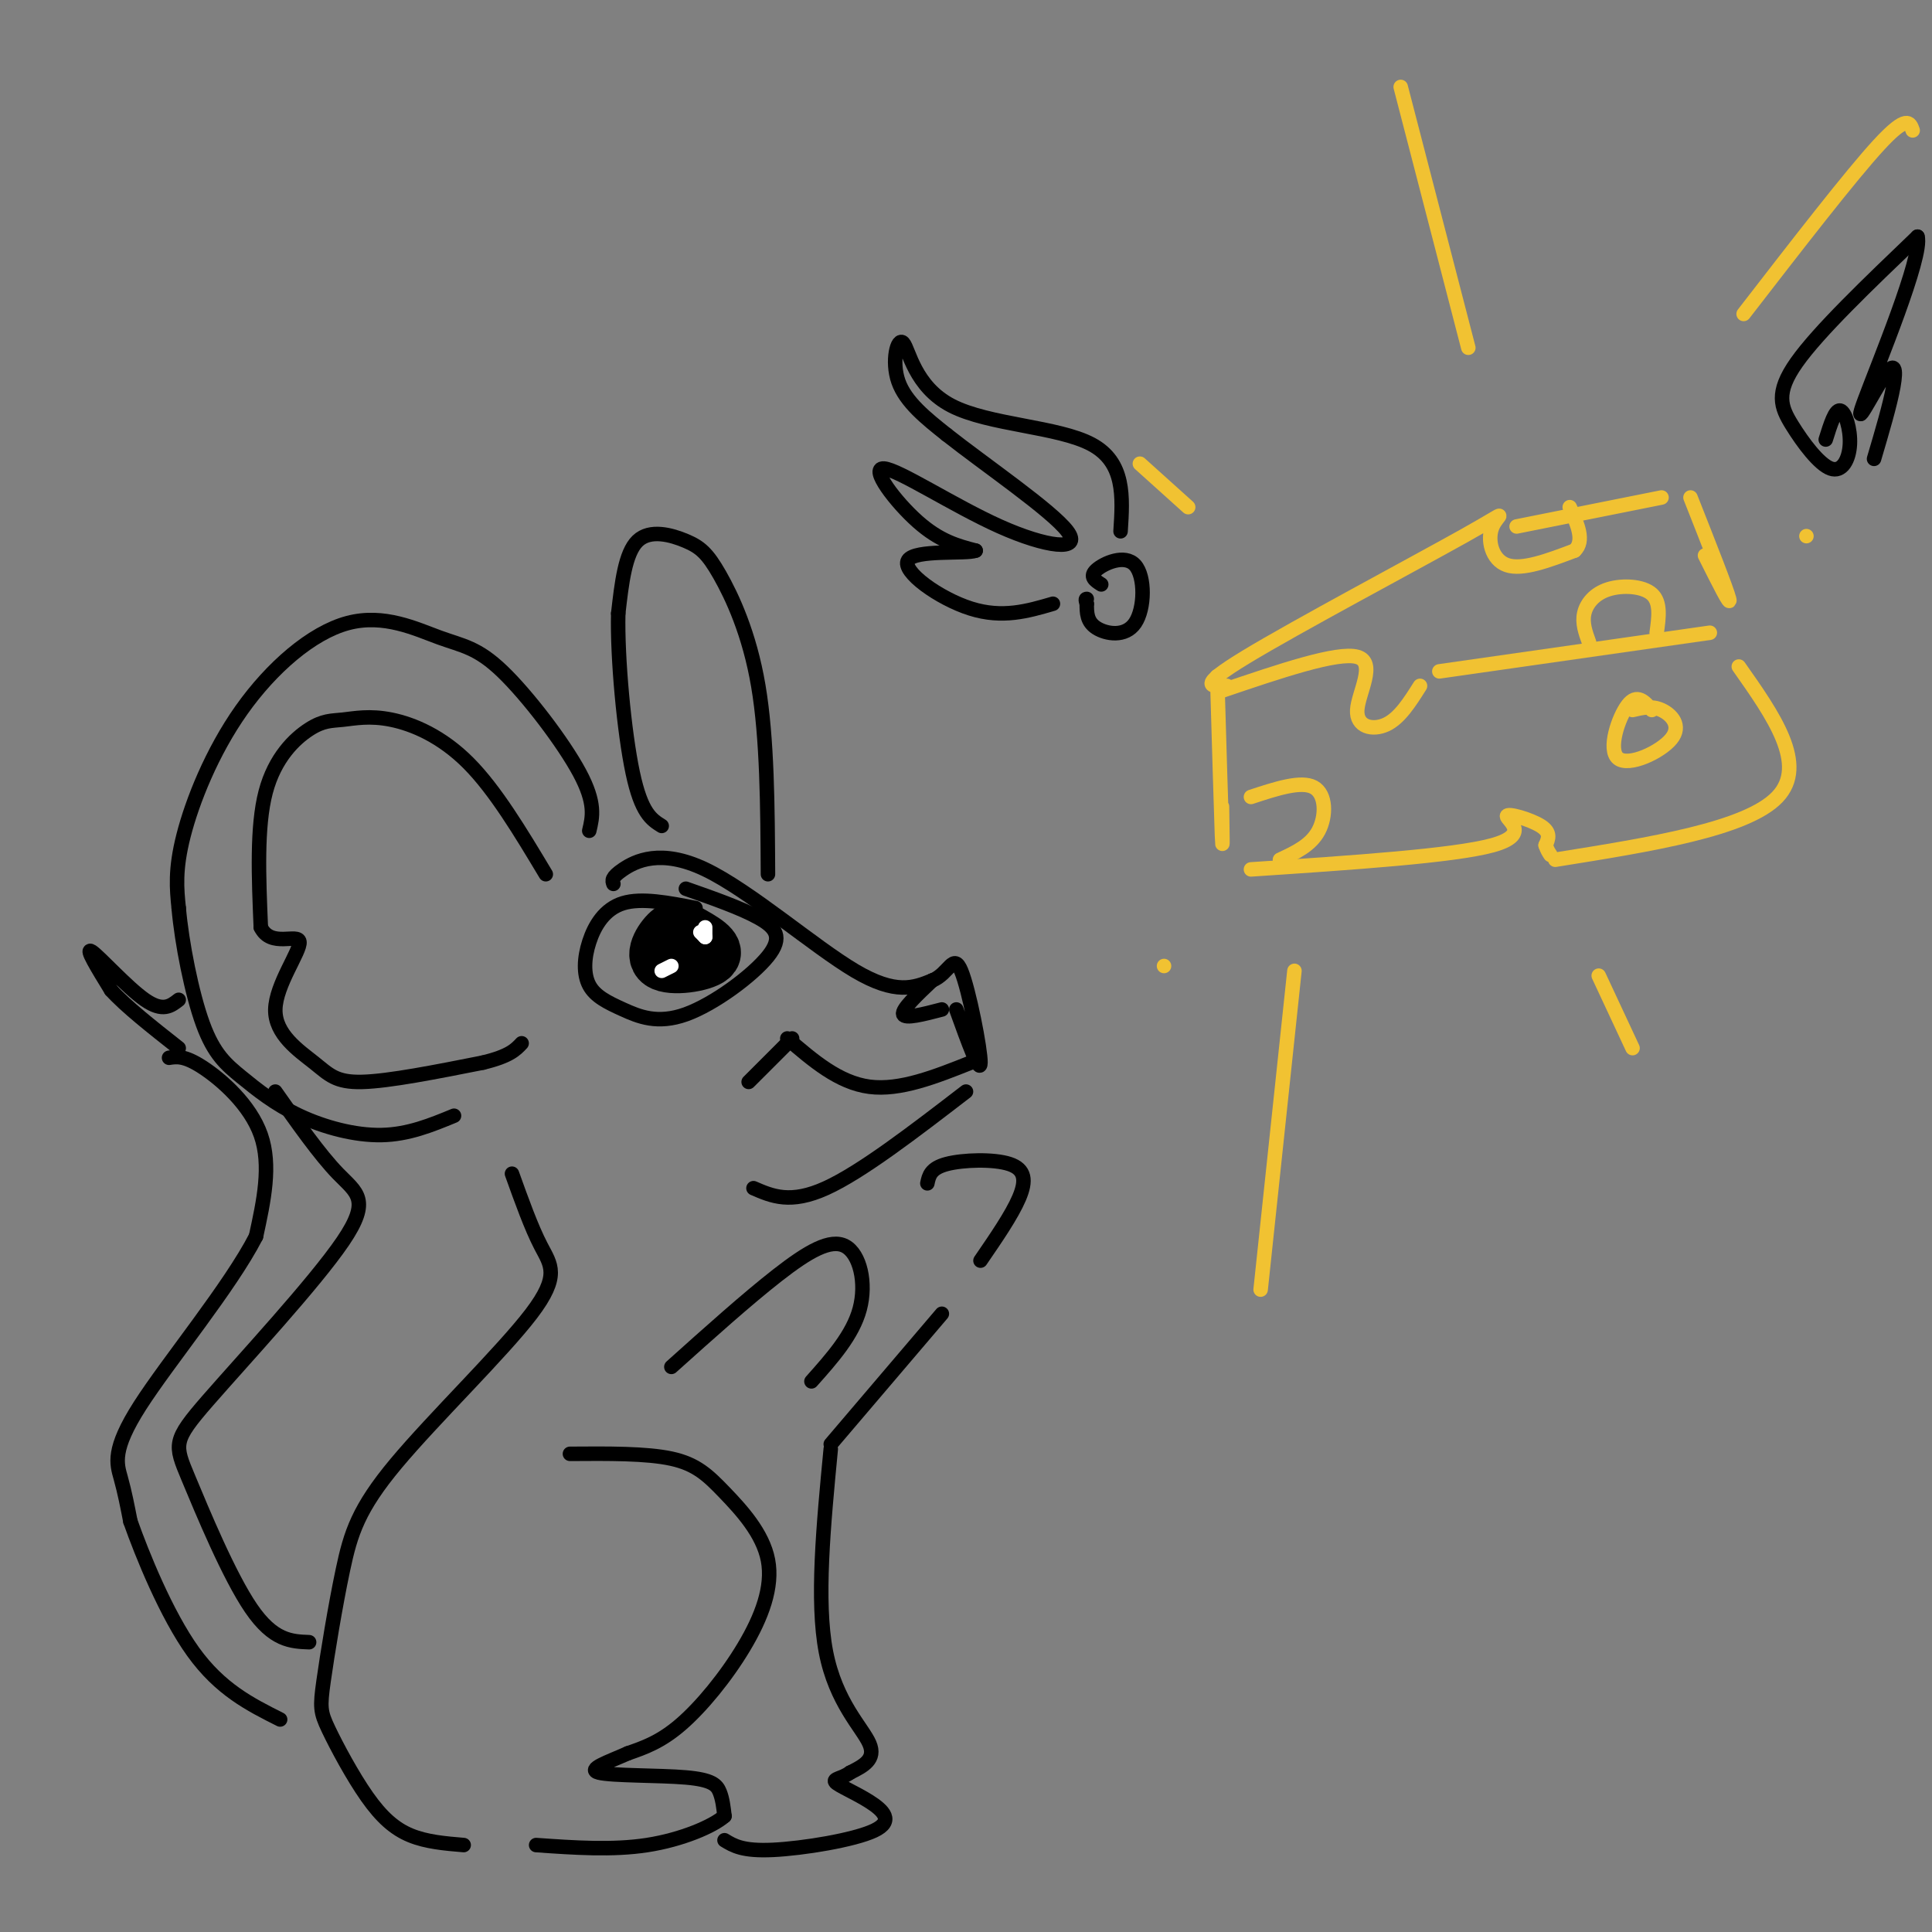 <svg viewBox='0 0 400 400' version='1.1' xmlns='http://www.w3.org/2000/svg' xmlns:xlink='http://www.w3.org/1999/xlink'><rect x="0" y="0" width="400" height="400" fill="#808080" stroke="none"/><g fill='none' stroke='rgb(0,0,0)' stroke-width='3' stroke-linecap='round' stroke-linejoin='round'><path d='M122,172c0.686,-2.856 1.371,-5.711 -2,-12c-3.371,-6.289 -10.799,-16.011 -16,-21c-5.201,-4.989 -8.175,-5.246 -13,-7c-4.825,-1.754 -11.499,-5.006 -19,-3c-7.501,2.006 -15.827,9.271 -22,18c-6.173,8.729 -10.192,18.923 -12,26c-1.808,7.077 -1.404,11.039 -1,15'/><path d='M37,188c0.627,7.198 2.696,17.694 5,24c2.304,6.306 4.844,8.422 8,11c3.156,2.578 6.926,5.617 12,8c5.074,2.383 11.450,4.109 17,4c5.550,-0.109 10.275,-2.055 15,-4'/><path d='M127,183c-0.250,-0.655 -0.500,-1.310 2,-3c2.500,-1.690 7.750,-4.417 17,0c9.250,4.417 22.500,15.976 31,21c8.500,5.024 12.250,3.512 16,2'/><path d='M193,203c3.536,-1.405 4.375,-5.917 6,-2c1.625,3.917 4.036,16.262 4,19c-0.036,2.738 -2.518,-4.131 -5,-11'/><path d='M193,203c-3.167,3.000 -6.333,6.000 -6,7c0.333,1.000 4.167,0.000 8,-1'/><path d='M201,220c-7.333,2.917 -14.667,5.833 -21,5c-6.333,-0.833 -11.667,-5.417 -17,-10'/><path d='M164,215c0.000,0.000 -9.000,9.000 -9,9'/><path d='M200,226c-10.833,8.333 -21.667,16.667 -29,20c-7.333,3.333 -11.167,1.667 -15,0'/><path d='M144,188c-5.585,-1.088 -11.171,-2.176 -15,-1c-3.829,1.176 -5.902,4.616 -7,8c-1.098,3.384 -1.219,6.710 0,9c1.219,2.290 3.780,3.542 7,5c3.220,1.458 7.100,3.123 13,1c5.900,-2.123 13.819,-8.033 17,-12c3.181,-3.967 1.623,-5.991 -2,-8c-3.623,-2.009 -9.312,-4.005 -15,-6'/><path d='M150,194c-1.561,-0.762 -3.121,-1.523 -4,0c-0.879,1.523 -1.075,5.331 0,7c1.075,1.669 3.422,1.200 4,-1c0.578,-2.200 -0.614,-6.131 -2,-7c-1.386,-0.869 -2.968,1.323 -3,3c-0.032,1.677 1.484,2.838 3,4'/></g>
<g fill='none' stroke='rgb(0,0,0)' stroke-width='12' stroke-linecap='round' stroke-linejoin='round'><path d='M141,195c-0.292,-1.524 -0.583,-3.048 -2,-2c-1.417,1.048 -3.958,4.667 -2,6c1.958,1.333 8.417,0.381 10,-1c1.583,-1.381 -1.708,-3.190 -5,-5'/></g>
<g fill='none' stroke='rgb(0,0,0)' stroke-width='3' stroke-linecap='round' stroke-linejoin='round'><path d='M159,181c-0.078,-14.067 -0.156,-28.134 -2,-39c-1.844,-10.866 -5.453,-18.531 -8,-23c-2.547,-4.469 -4.032,-5.742 -7,-7c-2.968,-1.258 -7.419,-2.502 -10,0c-2.581,2.502 -3.290,8.751 -4,15'/><path d='M128,127c-0.222,9.178 1.222,24.622 3,33c1.778,8.378 3.889,9.689 6,11'/><path d='M113,181c-5.216,-8.702 -10.432,-17.404 -16,-23c-5.568,-5.596 -11.489,-8.085 -16,-9c-4.511,-0.915 -7.611,-0.256 -10,0c-2.389,0.256 -4.066,0.107 -7,2c-2.934,1.893 -7.124,5.826 -9,13c-1.876,7.174 -1.438,17.587 -1,28'/><path d='M54,192c2.069,4.320 7.742,1.119 8,3c0.258,1.881 -4.900,8.844 -5,14c-0.100,5.156 4.858,8.503 8,11c3.142,2.497 4.469,4.142 10,4c5.531,-0.142 15.265,-2.071 25,-4'/><path d='M100,220c5.500,-1.333 6.750,-2.667 8,-4'/><path d='M139,283c7.863,-7.054 15.726,-14.107 22,-19c6.274,-4.893 10.958,-7.625 14,-6c3.042,1.625 4.440,7.607 3,13c-1.440,5.393 -5.720,10.196 -10,15'/><path d='M192,245c0.327,-1.560 0.655,-3.119 4,-4c3.345,-0.881 9.708,-1.083 13,0c3.292,1.083 3.512,3.452 2,7c-1.512,3.548 -4.756,8.274 -8,13'/><path d='M106,243c1.994,5.562 3.988,11.124 6,15c2.012,3.876 4.043,6.064 -2,14c-6.043,7.936 -20.160,21.618 -28,31c-7.840,9.382 -9.403,14.464 -11,22c-1.597,7.536 -3.226,17.525 -4,23c-0.774,5.475 -0.692,6.437 1,10c1.692,3.563 4.994,9.729 8,14c3.006,4.271 5.716,6.649 9,8c3.284,1.351 7.142,1.676 11,2'/><path d='M118,301c7.921,-0.060 15.841,-0.120 21,1c5.159,1.120 7.556,3.419 11,7c3.444,3.581 7.933,8.444 9,14c1.067,5.556 -1.290,11.803 -5,18c-3.710,6.197 -8.774,12.342 -13,16c-4.226,3.658 -7.613,4.829 -11,6'/><path d='M130,363c-4.043,1.805 -8.651,3.319 -6,4c2.651,0.681 12.560,0.530 18,1c5.440,0.470 6.411,1.563 7,3c0.589,1.437 0.794,3.219 1,5'/><path d='M150,376c-2.378,2.111 -8.822,4.889 -16,6c-7.178,1.111 -15.089,0.556 -23,0'/><path d='M64,340c-3.702,-0.141 -7.404,-0.282 -12,-7c-4.596,-6.718 -10.085,-20.013 -13,-27c-2.915,-6.987 -3.256,-7.667 4,-16c7.256,-8.333 22.107,-24.321 28,-33c5.893,-8.679 2.826,-10.051 -1,-14c-3.826,-3.949 -8.413,-10.474 -13,-17'/><path d='M35,219c1.600,-0.244 3.200,-0.489 7,2c3.800,2.489 9.800,7.711 12,14c2.200,6.289 0.600,13.644 -1,21'/><path d='M53,256c-5.321,10.381 -18.125,25.833 -24,35c-5.875,9.167 -4.821,12.048 -4,15c0.821,2.952 1.411,5.976 2,9'/><path d='M27,315c2.400,6.778 7.400,19.222 13,27c5.600,7.778 11.800,10.889 18,14'/><path d='M37,207c-1.644,1.289 -3.289,2.578 -7,0c-3.711,-2.578 -9.489,-9.022 -11,-10c-1.511,-0.978 1.244,3.511 4,8'/><path d='M23,205c3.000,3.333 8.500,7.667 14,12'/><path d='M172,300c-1.511,15.756 -3.022,31.511 -1,42c2.022,10.489 7.578,15.711 9,19c1.422,3.289 -1.289,4.644 -4,6'/><path d='M176,367c-1.626,1.217 -3.690,1.260 -3,2c0.690,0.740 4.133,2.178 7,4c2.867,1.822 5.156,4.029 1,6c-4.156,1.971 -14.759,3.706 -21,4c-6.241,0.294 -8.121,-0.853 -10,-2'/><path d='M195,272c0.000,0.000 -23.000,27.000 -23,27'/></g>
<g fill='none' stroke='rgb(241,194,50)' stroke-width='3' stroke-linecap='round' stroke-linejoin='round'><path d='M252,140c0.417,14.250 0.833,28.500 1,33c0.167,4.500 0.083,-0.750 0,-6'/><path d='M253,143c11.970,-4.065 23.940,-8.131 28,-7c4.060,1.131 0.208,7.458 0,11c-0.208,3.542 3.226,4.298 6,3c2.774,-1.298 4.887,-4.649 7,-8'/><path d='M298,139c0.000,0.000 56.000,-8.000 56,-8'/><path d='M259,180c20.994,-1.399 41.988,-2.798 50,-5c8.012,-2.202 3.042,-5.208 3,-6c-0.042,-0.792 4.845,0.631 7,2c2.155,1.369 1.577,2.685 1,4'/><path d='M320,175c0.333,1.000 0.667,1.500 1,2'/><path d='M322,178c19.833,-3.167 39.667,-6.333 46,-13c6.333,-6.667 -0.833,-16.833 -8,-27'/><path d='M254,142c-3.225,0.166 -6.450,0.332 4,-6c10.450,-6.332 34.574,-19.161 45,-25c10.426,-5.839 7.153,-4.687 6,-2c-1.153,2.687 -0.187,6.911 3,8c3.187,1.089 8.593,-0.955 14,-3'/><path d='M326,114c2.167,-2.000 0.583,-5.500 -1,-9'/><path d='M314,109c0.000,0.000 30.000,-6.000 30,-6'/><path d='M350,103c3.750,9.500 7.500,19.000 8,21c0.500,2.000 -2.250,-3.500 -5,-9'/><path d='M329,133c-0.726,-1.988 -1.452,-3.976 -1,-6c0.452,-2.024 2.083,-4.083 5,-5c2.917,-0.917 7.119,-0.690 9,1c1.881,1.690 1.440,4.845 1,8'/><path d='M342,147c-1.547,-1.742 -3.094,-3.483 -5,-1c-1.906,2.483 -4.171,9.191 -2,11c2.171,1.809 8.777,-1.282 11,-4c2.223,-2.718 0.064,-5.062 -2,-6c-2.064,-0.938 -4.032,-0.469 -6,0'/><path d='M259,165c5.200,-1.711 10.400,-3.422 13,-2c2.600,1.422 2.600,5.978 1,9c-1.600,3.022 -4.800,4.511 -8,6'/><path d='M246,105c0.000,0.000 -10.000,-9.000 -10,-9'/><path d='M304,72c0.000,0.000 -14.000,-54.000 -14,-54'/><path d='M241,200c0.000,0.000 0.000,0.000 0,0'/><path d='M268,201c0.000,0.000 -7.000,66.000 -7,66'/><path d='M331,202c0.000,0.000 7.000,15.000 7,15'/><path d='M361,65c11.083,-14.333 22.167,-28.667 28,-35c5.833,-6.333 6.417,-4.667 7,-3'/><path d='M374,111c0.000,0.000 0.000,0.000 0,0'/></g>
<g fill='none' stroke='rgb(0,0,0)' stroke-width='3' stroke-linecap='round' stroke-linejoin='round'><path d='M228,121c-1.268,-0.807 -2.536,-1.614 -1,-3c1.536,-1.386 5.876,-3.351 8,-1c2.124,2.351 2.033,9.018 0,12c-2.033,2.982 -6.010,2.281 -8,1c-1.990,-1.281 -1.995,-3.140 -2,-5'/><path d='M225,125c-0.333,-1.000 -0.167,-1.000 0,-1'/><path d='M232,110c0.469,-7.142 0.938,-14.284 -6,-18c-6.938,-3.716 -21.282,-4.006 -29,-8c-7.718,-3.994 -8.809,-11.691 -10,-13c-1.191,-1.309 -2.483,3.769 -1,8c1.483,4.231 5.742,7.616 10,11'/><path d='M196,90c7.650,6.056 21.774,15.694 25,20c3.226,4.306 -4.444,3.278 -14,-1c-9.556,-4.278 -20.996,-11.806 -24,-12c-3.004,-0.194 2.427,6.944 7,11c4.573,4.056 8.286,5.028 12,6'/><path d='M202,114c-1.881,0.774 -12.583,-0.292 -14,2c-1.417,2.292 6.452,7.940 13,10c6.548,2.060 11.774,0.530 17,-1'/><path d='M378,91c0.976,-3.121 1.953,-6.241 3,-6c1.047,0.241 2.165,3.844 2,7c-0.165,3.156 -1.611,5.867 -4,5c-2.389,-0.867 -5.720,-5.310 -8,-9c-2.280,-3.690 -3.509,-6.626 1,-13c4.509,-6.374 14.754,-16.187 25,-26'/><path d='M397,49c1.179,3.965 -8.375,26.877 -11,34c-2.625,7.123 1.678,-1.544 4,-5c2.322,-3.456 2.663,-1.702 2,2c-0.663,3.702 -2.332,9.351 -4,15'/></g>
<g fill='none' stroke='rgb(255,255,255)' stroke-width='3' stroke-linecap='round' stroke-linejoin='round'><path d='M146,194c0.000,0.000 -1.000,-1.000 -1,-1'/><path d='M137,201c0.000,0.000 2.000,-1.000 2,-1'/><path d='M146,192c0.000,0.000 0.000,2.000 0,2'/></g>
</svg>